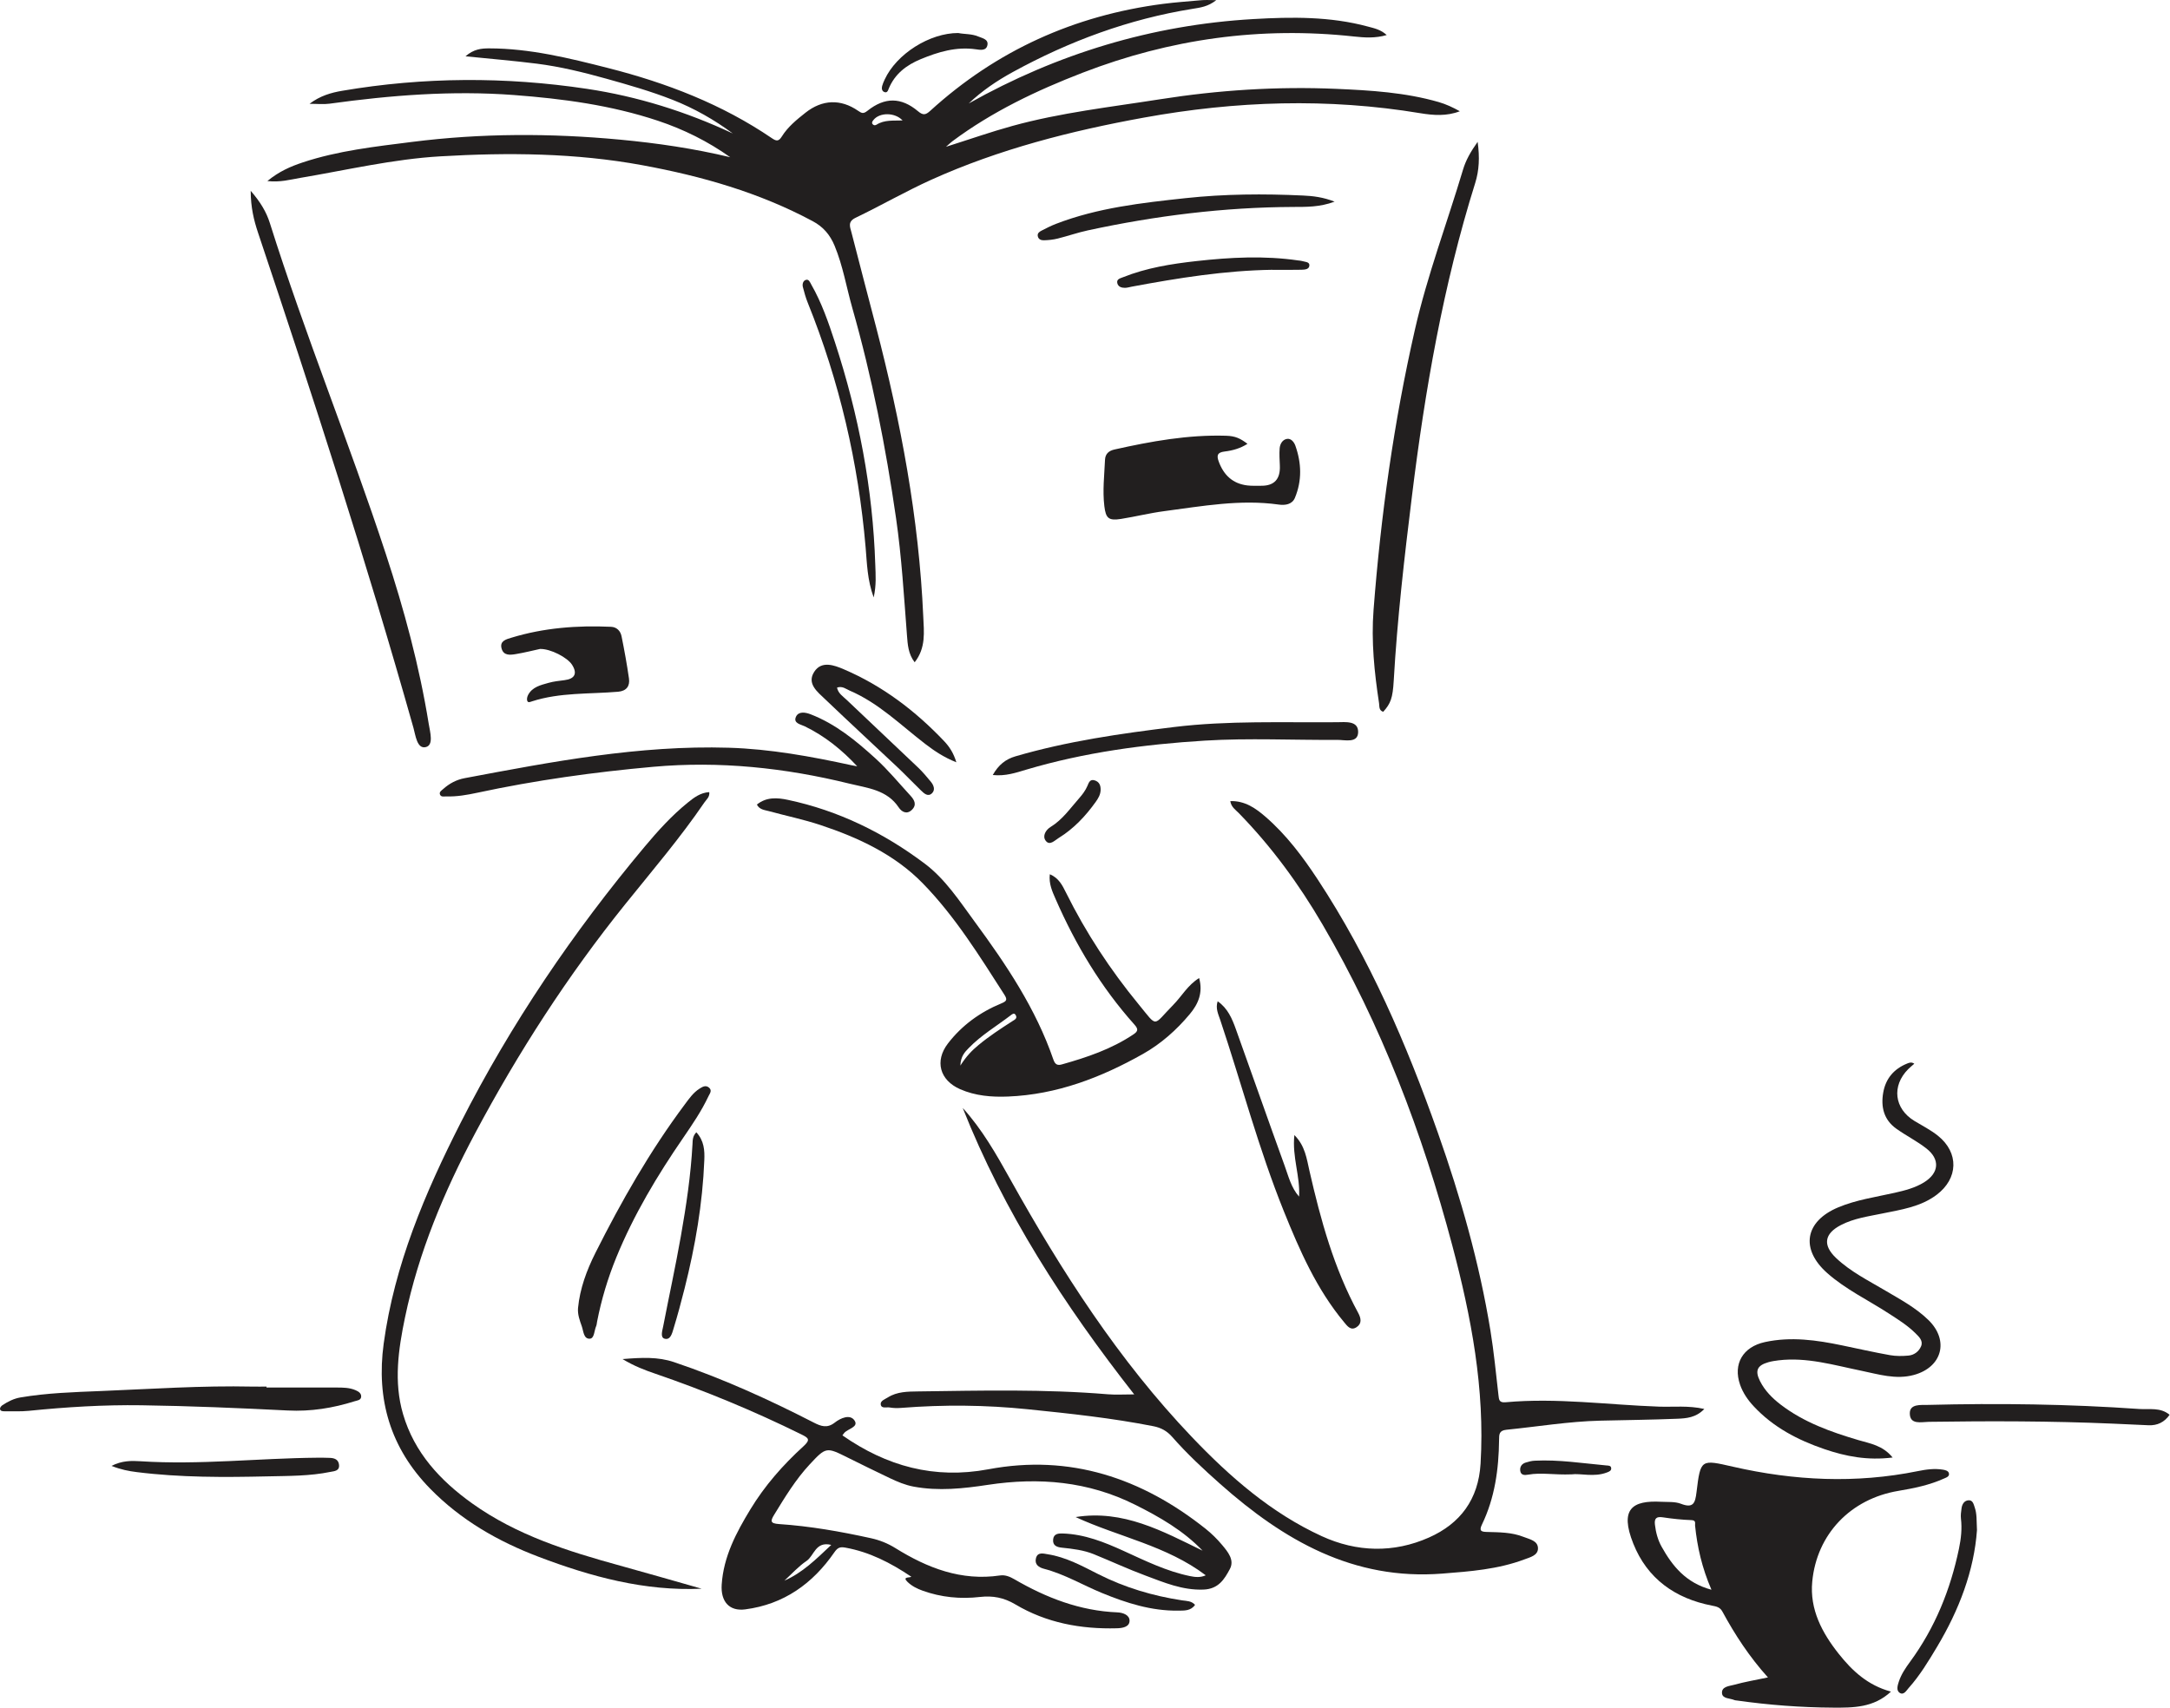 <?xml version="1.0" encoding="UTF-8"?> <svg xmlns="http://www.w3.org/2000/svg" width="216" height="170" viewBox="0 0 216 170" fill="none"> <g clip-path="url(#clip0_126_65)"> <g clip-path="url(#clip1_126_65)"> <path d="M26.619 18.02C27.784 17.059 28.937 16.568 30.122 16.173C33.66 14.995 37.35 14.594 41.022 14.127C47.912 13.253 54.813 13.255 61.719 13.902C65.405 14.248 69.064 14.784 72.685 15.651C70.462 14.069 68.054 12.875 65.475 12.016C60.826 10.469 56.022 9.827 51.157 9.46C44.996 8.996 38.891 9.481 32.794 10.323C32.198 10.404 31.583 10.335 30.809 10.335C31.862 9.537 32.952 9.226 34.072 9.036C42.173 7.658 50.304 7.627 58.407 8.841C63.443 9.595 68.3 11.109 72.942 13.288C71.086 11.907 69.091 10.78 66.941 9.933C64.786 9.087 62.563 8.451 60.334 7.829C58.066 7.198 55.781 6.637 53.445 6.34C51.157 6.05 48.858 5.862 46.337 5.605C47.154 4.886 47.917 4.814 48.698 4.816C52.753 4.821 56.651 5.786 60.543 6.776C66.338 8.249 71.859 10.372 76.832 13.758C77.268 14.055 77.503 14.1 77.818 13.594C78.417 12.631 79.3 11.914 80.177 11.221C81.848 9.898 83.683 9.834 85.413 11.028C85.779 11.281 85.942 11.351 86.35 11.026C88.076 9.653 89.704 9.666 91.382 11.077C91.892 11.506 92.145 11.441 92.59 11.037C99.185 5.027 106.936 1.533 115.774 0.385C117.04 0.22 118.307 0.139 119.576 0.021C119.996 -0.018 120.423 0.014 121.063 0.014C120.258 0.661 119.469 0.759 118.713 0.879C112.364 1.898 106.428 4.097 100.809 7.175C99.236 8.036 97.745 9.042 96.425 10.3C105.24 5.345 114.674 2.48 124.76 1.898C128.576 1.677 132.416 1.629 136.162 2.645C136.779 2.812 137.431 2.935 138.032 3.489C136.89 3.821 135.819 3.747 134.777 3.633C125.466 2.617 116.472 3.874 107.743 7.247C103.157 9.019 98.758 11.114 94.801 14.062C94.648 14.176 94.511 14.311 94.163 14.614C96.531 13.865 98.633 13.125 100.774 12.536C105.585 11.211 110.538 10.659 115.451 9.885C121.276 8.966 127.12 8.592 133 8.845C136.431 8.994 139.869 9.2 143.2 10.158C143.926 10.367 144.622 10.69 145.309 11.075C144.005 11.58 142.687 11.485 141.393 11.272C132.184 9.741 123.016 10.045 113.855 11.71C106.583 13.032 99.461 14.847 92.706 17.892C90.143 19.05 87.696 20.463 85.158 21.683C84.346 22.073 84.62 22.611 84.752 23.13C85.552 26.269 86.383 29.401 87.199 32.535C89.663 42.006 91.472 51.587 91.901 61.388C91.969 62.907 92.18 64.496 91.045 65.93C90.403 65.104 90.349 64.164 90.278 63.234C89.978 59.346 89.749 55.449 89.192 51.587C88.174 44.528 86.796 37.538 84.842 30.674C84.253 28.602 83.905 26.464 83.072 24.457C82.622 23.378 81.95 22.583 80.901 22.021C75.57 19.166 69.852 17.535 63.939 16.447C57.277 15.222 50.561 15.171 43.846 15.563C39.143 15.837 34.534 16.925 29.892 17.709C28.892 17.878 27.893 18.168 26.619 18.024V18.02ZM89.839 11.989C89.092 11.179 87.556 11.17 86.942 11.947C86.84 12.074 86.747 12.202 86.849 12.346C86.944 12.483 87.1 12.506 87.253 12.411C88.048 11.905 88.953 12.03 89.841 11.991L89.839 11.989Z" fill="#221F1F"></path> <path d="M122.466 79.751C123.929 79.709 124.999 80.472 125.98 81.323C128.038 83.11 129.664 85.274 131.155 87.538C136.326 95.393 140.015 103.957 143.13 112.784C145.394 119.196 147.254 125.721 148.354 132.444C148.702 134.575 148.906 136.73 149.154 138.876C149.208 139.338 149.212 139.658 149.864 139.598C154.968 139.131 160.043 139.857 165.133 140.034C166.583 140.085 168.053 139.904 169.647 140.266C168.81 141.14 167.842 141.203 166.924 141.24C164.379 141.342 161.832 141.37 159.287 141.43C156.153 141.505 153.063 142.024 149.952 142.335C149.205 142.409 149.224 142.808 149.217 143.342C149.185 146.262 148.795 149.118 147.507 151.781C147.194 152.43 147.479 152.495 148.008 152.509C149.242 152.544 150.488 152.535 151.66 153.003C152.254 153.24 153.084 153.375 153.089 154.142C153.093 154.848 152.305 155.029 151.743 155.24C149.11 156.23 146.352 156.437 143.568 156.655C134.698 157.351 127.778 153.331 121.471 147.742C119.793 146.255 118.151 144.727 116.673 143.04C116.156 142.451 115.564 142.133 114.82 141.985C110.686 141.168 106.504 140.725 102.319 140.296C98.118 139.864 93.917 139.827 89.706 140.159C89.323 140.189 88.927 140.185 88.551 140.117C88.243 140.062 87.732 140.263 87.667 139.816C87.614 139.454 88.085 139.301 88.368 139.12C89.293 138.533 90.367 138.533 91.395 138.519C97.691 138.436 103.989 138.28 110.278 138.804C111.071 138.869 111.874 138.814 112.897 138.814C105.903 129.897 99.929 120.652 95.828 110.299C97.765 112.431 99.168 114.904 100.553 117.388C105.685 126.589 111.345 135.415 118.657 143.077C122.44 147.042 126.546 150.626 131.566 152.929C135.046 154.525 138.722 154.627 142.244 153.061C145.348 151.681 147.164 149.276 147.375 145.708C147.816 138.278 146.447 131.096 144.559 123.986C141.587 112.791 137.495 102.039 131.626 92.006C129.276 87.986 126.546 84.258 123.287 80.924C122.981 80.611 122.556 80.352 122.463 79.751H122.466Z" fill="#221F1F"></path> <path d="M188.222 168.406C186.493 170.023 184.445 170.009 182.452 169.998C179.246 169.982 176.048 169.736 172.869 169.286C172.793 169.274 172.709 169.276 172.642 169.246C172.199 169.051 171.45 169.128 171.406 168.564C171.352 167.889 172.134 167.857 172.603 167.727C173.665 167.43 174.76 167.249 175.98 166.991C174.124 164.931 172.695 162.739 171.443 160.431C171.204 159.99 170.835 159.925 170.404 159.842C166.736 159.134 163.966 157.153 162.577 153.671C161.192 150.201 162.489 149.352 165.356 149.505C166.01 149.54 166.718 149.475 167.307 149.7C168.555 150.183 168.738 149.637 168.87 148.547C169.272 145.232 169.306 145.286 172.508 146.016C178.597 147.408 184.721 147.705 190.88 146.457C191.713 146.288 192.555 146.167 193.411 146.311C193.652 146.35 193.923 146.427 193.986 146.643C194.086 146.988 193.736 147.088 193.508 147.19C192.056 147.847 190.509 148.16 188.948 148.422C184.227 149.213 180.842 152.709 180.39 157.448C180.123 160.227 181.371 162.561 183.039 164.658C184.368 166.328 185.909 167.778 188.224 168.404L188.222 168.406ZM170.355 158.26C169.399 156.04 168.942 153.987 168.726 151.874C168.706 151.66 168.852 151.347 168.362 151.331C167.409 151.298 166.451 151.194 165.507 151.052C164.873 150.957 164.658 151.161 164.73 151.779C164.82 152.551 165.015 153.298 165.391 153.971C166.474 155.91 167.81 157.578 170.353 158.262L170.355 158.26Z" fill="#221F1F"></path> <path d="M90.713 156.968C88.646 155.576 86.544 154.502 84.15 154.07C83.626 153.975 83.385 154.054 83.049 154.539C80.894 157.659 78.013 159.719 74.173 160.218C72.594 160.422 71.726 159.441 71.837 157.747C72.021 154.954 73.285 152.576 74.693 150.257C76.126 147.895 77.941 145.835 79.973 143.982C80.713 143.307 80.476 143.149 79.75 142.789C75.038 140.465 70.197 138.461 65.231 136.756C64.196 136.401 63.161 136.018 61.967 135.299C63.885 135.144 65.493 135.062 67.1 135.605C71.902 137.222 76.495 139.307 80.996 141.618C81.722 141.991 82.337 142.212 83.09 141.623C83.663 141.175 84.614 140.748 85.06 141.416C85.498 142.073 84.385 142.228 84.025 142.664C83.953 142.75 83.891 142.845 83.854 142.894C88.252 145.963 92.998 147.28 98.387 146.269C106.508 144.743 113.644 147.139 120.002 152.191C120.603 152.669 121.162 153.221 121.654 153.811C122.222 154.49 122.902 155.302 122.419 156.202C121.883 157.202 121.297 158.188 119.798 158.246C117.694 158.327 115.868 157.538 114.001 156.845C112.268 156.202 110.586 155.416 108.872 154.722C107.863 154.314 106.784 154.186 105.708 154.075C105.195 154.024 104.768 153.866 104.829 153.251C104.884 152.674 105.369 152.648 105.794 152.662C107.963 152.734 109.93 153.523 111.867 154.407C114.006 155.383 116.119 156.425 118.446 156.903C118.974 157.012 119.492 157.065 120.018 156.824C116.117 153.868 111.347 153.006 107.065 151.027C111.804 150.266 115.718 152.43 119.707 154.374C117.784 152.368 115.437 151.024 112.994 149.802C108.325 147.466 103.425 147.048 98.326 147.821C95.888 148.192 93.425 148.457 90.947 147.997C90.098 147.839 89.326 147.51 88.56 147.146C87.168 146.482 85.781 145.803 84.401 145.116C82.267 144.054 82.237 144.019 80.592 145.789C79.195 147.292 78.131 149.048 77.061 150.795C76.676 151.426 76.658 151.662 77.541 151.723C80.627 151.929 83.67 152.467 86.688 153.131C87.558 153.321 88.372 153.646 89.138 154.124C92.321 156.102 95.689 157.411 99.542 156.84C100.062 156.764 100.528 156.963 100.969 157.218C104.147 159.065 107.496 160.364 111.222 160.515C111.783 160.538 112.444 160.777 112.435 161.357C112.424 161.983 111.704 162.085 111.169 162.099C107.594 162.194 104.165 161.565 101.064 159.719C99.929 159.044 98.823 158.835 97.542 158.981C95.605 159.204 93.685 159.021 91.836 158.355C91.293 158.16 90.776 157.905 90.344 157.492C89.778 156.947 90.502 157.091 90.711 156.972L90.713 156.968ZM82.74 153.799C81.167 153.409 81.044 154.878 80.29 155.388C79.481 155.933 78.81 156.689 78.08 157.355C79.864 156.578 81.2 155.258 82.74 153.801V153.799Z" fill="#221F1F"></path> <path d="M75.338 80.099C76.284 79.324 77.375 79.405 78.425 79.628C83.457 80.695 87.983 82.915 92.061 85.986C94.105 87.526 95.52 89.719 97.028 91.769C100.166 96.035 103.114 100.424 104.854 105.488C105.028 105.994 105.279 106.084 105.701 105.964C108.195 105.263 110.637 104.44 112.818 102.978C113.289 102.663 113.317 102.447 112.925 102.006C109.6 98.29 107.072 94.066 105.079 89.512C104.748 88.754 104.388 87.99 104.497 87.032C105.395 87.406 105.752 88.146 106.107 88.858C108.086 92.853 110.526 96.559 113.349 99.995C115.288 102.354 114.702 102.15 116.782 100.041C117.629 99.183 118.221 98.07 119.362 97.367C119.759 98.828 119.278 99.944 118.429 100.958C117.105 102.542 115.574 103.904 113.778 104.918C109.6 107.274 105.195 108.968 100.335 109.163C98.712 109.228 97.083 109.098 95.566 108.43C93.541 107.539 93.012 105.63 94.36 103.876C95.752 102.069 97.566 100.756 99.672 99.891C100.212 99.668 100.289 99.517 99.974 99.023C97.489 95.151 95.056 91.217 91.836 87.921C89.041 85.061 85.431 83.381 81.659 82.131C79.98 81.574 78.235 81.217 76.526 80.748C76.099 80.632 75.6 80.607 75.338 80.094V80.099ZM95.594 106.082C96.199 105.131 96.761 104.565 97.387 104.048C98.456 103.159 99.614 102.403 100.779 101.654C100.987 101.519 101.312 101.387 101.092 101.039C100.948 100.809 100.776 100.944 100.616 101.067C99.213 102.141 97.677 103.048 96.436 104.326C96.049 104.725 95.629 105.138 95.594 106.082Z" fill="#221F1F"></path> <path d="M69.831 158.16C64.164 158.415 58.826 156.963 53.609 154.98C49.566 153.444 45.875 151.328 42.816 148.199C38.856 144.149 37.436 139.317 38.192 133.761C39.259 125.923 42.303 118.764 45.84 111.8C50.86 101.916 57.054 92.79 64.169 84.29C65.482 82.722 66.857 81.198 68.456 79.904C69.08 79.398 69.722 78.911 70.599 78.857C70.662 79.352 70.318 79.584 70.117 79.883C67.704 83.425 64.92 86.677 62.239 90.011C56.514 97.123 51.58 104.767 47.288 112.83C44.194 118.646 41.667 124.677 40.317 131.142C39.654 134.325 39.178 137.568 40.118 140.774C41.24 144.613 43.818 147.394 47 149.668C51.445 152.846 56.555 154.442 61.742 155.868C64.445 156.611 67.138 157.395 69.836 158.158L69.831 158.16Z" fill="#221F1F"></path> <path d="M188.391 145.098C185.897 145.411 183.731 144.991 181.599 144.263C178.936 143.353 176.495 142.08 174.551 139.987C173.969 139.359 173.487 138.661 173.204 137.846C172.489 135.784 173.482 134.084 175.679 133.606C178.27 133.044 180.822 133.406 183.369 133.938C184.953 134.267 186.533 134.624 188.127 134.909C188.725 135.016 189.361 135.007 189.971 134.951C190.534 134.9 191.005 134.541 191.221 134.028C191.453 133.478 191.022 133.086 190.671 132.736C189.873 131.94 188.918 131.351 187.978 130.741C185.944 129.419 183.728 128.37 181.889 126.744C179.184 124.355 179.643 121.583 182.991 120.188C184.784 119.441 186.702 119.172 188.581 118.748C189.602 118.518 190.613 118.261 191.511 117.709C193.012 116.785 193.14 115.419 191.752 114.333C190.817 113.6 189.732 113.06 188.76 112.366C187.521 111.485 187.203 110.209 187.454 108.773C187.7 107.37 188.521 106.411 189.839 105.876C190.052 105.79 190.268 105.704 190.548 105.896C190.337 106.082 190.131 106.247 189.945 106.432C188.277 108.1 188.549 110.369 190.553 111.587C191.344 112.067 192.181 112.489 192.898 113.064C195.014 114.758 194.933 117.321 192.766 118.95C191.161 120.154 189.231 120.423 187.347 120.81C185.951 121.098 184.531 121.288 183.244 121.956C181.594 122.81 181.406 123.951 182.759 125.234C184.199 126.602 185.979 127.482 187.67 128.484C189.164 129.368 190.704 130.189 191.959 131.416C194.037 133.446 193.325 136.109 190.507 136.879C188.709 137.368 186.988 136.812 185.257 136.457C182.543 135.902 179.864 135.088 177.038 135.424C176.695 135.466 176.349 135.517 176.018 135.612C174.899 135.932 174.667 136.457 175.196 137.503C175.677 138.452 176.41 139.189 177.245 139.83C179.555 141.6 182.232 142.551 184.983 143.365C186.132 143.706 187.403 143.88 188.391 145.1V145.098Z" fill="#221F1F"></path> <path d="M147.083 14.116C147.297 15.665 147.236 16.955 146.84 18.222C143.657 28.378 141.85 38.805 140.549 49.346C139.792 55.474 139.083 61.603 138.73 67.769C138.632 69.49 138.424 70.042 137.686 70.859C137.238 70.731 137.315 70.307 137.271 70.008C136.8 66.929 136.482 63.839 136.723 60.717C137.445 51.322 138.742 42.013 140.839 32.818C142.075 27.396 144.042 22.198 145.629 16.886C145.903 15.965 146.373 15.12 147.086 14.118L147.083 14.116Z" fill="#221F1F"></path> <path d="M124.17 44.184C123.463 44.639 122.686 44.855 121.895 44.95C121.166 45.036 121.088 45.347 121.315 45.959C121.814 47.307 122.714 48.154 124.166 48.327C124.623 48.381 125.091 48.355 125.553 48.358C126.84 48.364 127.454 47.697 127.395 46.358C127.372 45.783 127.33 45.203 127.376 44.63C127.413 44.198 127.655 43.764 128.105 43.693C128.529 43.625 128.822 44.034 128.942 44.375C129.555 46.105 129.608 47.859 128.891 49.569C128.615 50.227 127.908 50.32 127.293 50.232C123.449 49.689 119.679 50.387 115.903 50.884C114.453 51.074 113.024 51.431 111.579 51.661C110.354 51.853 110.071 51.601 109.925 50.385C109.739 48.842 109.925 47.307 109.992 45.769C110.018 45.159 110.403 44.869 110.927 44.75C114.583 43.931 118.26 43.268 122.027 43.379C122.976 43.407 123.444 43.639 124.173 44.182L124.17 44.184Z" fill="#221F1F"></path> <path d="M24.957 18.999C25.932 20.122 26.519 21.117 26.862 22.209C30.362 33.314 34.775 44.096 38.407 55.154C40.226 60.689 41.745 66.305 42.676 72.065C42.806 72.875 43.197 74.186 42.376 74.376C41.506 74.578 41.367 73.211 41.154 72.455C36.475 55.867 31.146 39.482 25.677 23.142C25.264 21.908 24.96 20.637 24.955 19.001L24.957 18.999Z" fill="#221F1F"></path> <path d="M85.332 76.292C83.801 74.645 82.1 73.278 80.105 72.306C79.711 72.114 78.925 72.005 79.235 71.344C79.486 70.812 80.131 70.894 80.688 71.109C83.184 72.074 85.211 73.745 87.148 75.508C88.401 76.647 89.484 77.971 90.637 79.222C91.034 79.653 91.279 80.133 90.755 80.634C90.238 81.126 89.73 80.79 89.468 80.395C88.287 78.618 86.369 78.461 84.559 78.015C78.136 76.433 71.62 75.746 65.029 76.336C59.151 76.862 53.301 77.677 47.518 78.918C46.499 79.136 45.469 79.319 44.418 79.286C44.2 79.279 43.913 79.368 43.801 79.108C43.688 78.841 43.947 78.7 44.11 78.553C44.725 77.999 45.434 77.621 46.251 77.468C54.941 75.832 63.628 74.171 72.536 74.438C76.681 74.563 80.741 75.308 84.78 76.185C84.963 76.224 85.148 76.254 85.332 76.289V76.292Z" fill="#221F1F"></path> <path d="M121.207 99.68C122.209 100.378 122.64 101.406 123.014 102.447C124.64 106.978 126.231 111.522 127.871 116.048C128.254 117.101 128.516 118.226 129.307 119.126C129.439 117.115 128.602 115.185 128.841 113C129.917 114.069 130.068 115.366 130.34 116.551C131.458 121.446 132.778 126.262 135.195 130.706C135.485 131.24 135.58 131.778 135.014 132.135C134.443 132.497 134.102 132.003 133.782 131.618C131.056 128.338 129.368 124.489 127.795 120.588C125.285 114.364 123.58 107.871 121.455 101.519C121.267 100.96 120.975 100.383 121.204 99.684L121.207 99.68Z" fill="#221F1F"></path> <path d="M26.528 138.132C28.846 138.132 31.161 138.127 33.478 138.132C34.132 138.132 34.791 138.132 35.411 138.405C35.705 138.535 35.986 138.721 35.947 139.074C35.909 139.401 35.557 139.417 35.313 139.493C33.142 140.18 30.941 140.533 28.637 140.417C23.784 140.173 18.924 139.967 14.067 139.897C10.327 139.844 6.588 140.073 2.862 140.451C2.06 140.533 1.245 140.486 0.436 140.496C0.243 140.496 0.011 140.479 0.002 140.238C-0.003 140.12 0.134 139.96 0.25 139.883C0.8 139.524 1.371 139.231 2.039 139.118C4.672 138.672 7.328 138.589 9.989 138.482C15.039 138.278 20.082 137.928 25.141 138.039C25.603 138.048 26.067 138.039 26.528 138.039C26.528 138.069 26.528 138.102 26.528 138.132Z" fill="#221F1F"></path> <path d="M98.819 77.155C99.394 76.134 100.109 75.575 101.085 75.292C106.251 73.784 111.556 73.026 116.876 72.376C122.253 71.72 127.669 71.945 133.072 71.898C133.926 71.891 135.209 71.72 135.188 72.889C135.167 74.023 133.863 73.65 133.118 73.657C128.72 73.689 124.317 73.462 119.919 73.731C113.902 74.1 107.952 74.9 102.15 76.621C101.12 76.928 100.09 77.285 98.816 77.155H98.819Z" fill="#221F1F"></path> <path d="M53.753 64.605C53.092 64.749 52.231 64.967 51.361 65.113C50.793 65.208 50.118 65.299 49.923 64.542C49.73 63.802 50.392 63.642 50.883 63.492C54.124 62.499 57.453 62.248 60.821 62.399C61.394 62.424 61.761 62.814 61.867 63.336C62.15 64.73 62.405 66.134 62.607 67.542C62.716 68.303 62.354 68.792 61.529 68.864C58.661 69.108 55.743 68.92 52.948 69.822C52.788 69.873 52.539 70.01 52.47 69.729C52.431 69.564 52.484 69.347 52.565 69.189C52.987 68.384 53.813 68.205 54.583 67.985C55.098 67.839 55.641 67.778 56.175 67.713C57.221 67.588 57.497 67.043 56.938 66.173C56.478 65.459 54.815 64.579 53.751 64.605H53.753Z" fill="#221F1F"></path> <path d="M57.536 130.221C57.724 128.275 58.399 126.463 59.262 124.739C61.844 119.596 64.69 114.604 68.139 109.981C68.576 109.397 68.995 108.777 69.631 108.378C69.921 108.197 70.248 107.986 70.584 108.283C70.909 108.571 70.645 108.87 70.526 109.123C69.835 110.596 68.921 111.937 68.005 113.273C65.421 117.033 63.087 120.926 61.352 125.164C60.501 127.245 59.862 129.376 59.433 131.576C59.403 131.726 59.399 131.889 59.338 132.028C59.141 132.469 59.174 133.25 58.7 133.271C58.083 133.297 58.081 132.506 57.909 132.028C57.703 131.45 57.485 130.863 57.536 130.221Z" fill="#221F1F"></path> <path d="M95.192 75.888C93.958 75.394 93.021 74.768 92.112 74.07C89.669 72.198 87.465 69.987 84.575 68.75C84.199 68.59 83.86 68.27 83.317 68.451C83.429 69.029 83.904 69.319 84.269 69.667C86.644 71.928 89.036 74.172 91.411 76.433C91.856 76.858 92.251 77.338 92.645 77.811C92.935 78.159 93.123 78.623 92.775 78.966C92.378 79.359 91.989 78.997 91.685 78.702C90.88 77.925 90.11 77.111 89.296 76.343C86.911 74.093 84.498 71.87 82.13 69.606C81.367 68.876 80.286 68.057 81.049 66.878C81.779 65.751 83.034 66.219 83.999 66.632C87.848 68.282 91.119 70.766 93.988 73.793C94.503 74.336 94.921 74.972 95.195 75.891L95.192 75.888Z" fill="#221F1F"></path> <path d="M132.847 20.075C131.336 20.634 130.023 20.595 128.722 20.602C121.825 20.63 115.022 21.479 108.29 22.933C107.276 23.151 106.288 23.499 105.279 23.75C104.833 23.861 104.367 23.91 103.91 23.921C103.653 23.928 103.358 23.84 103.298 23.501C103.247 23.218 103.462 23.07 103.66 22.968C104.137 22.72 104.62 22.474 105.123 22.281C109.273 20.683 113.644 20.198 118.019 19.725C121.907 19.305 125.801 19.282 129.701 19.465C130.703 19.511 131.696 19.625 132.849 20.077L132.847 20.075Z" fill="#221F1F"></path> <path d="M215.961 140.843C215.437 141.597 214.736 141.922 213.864 141.887C212.669 141.841 211.475 141.776 210.28 141.725C204.186 141.463 198.09 141.458 191.991 141.546C191.242 141.558 190.087 141.875 190.101 140.674C190.112 139.746 191.207 139.878 191.878 139.862C198.906 139.683 205.933 139.778 212.95 140.268C213.957 140.337 215.047 140.082 215.959 140.846L215.961 140.843Z" fill="#221F1F"></path> <path d="M86.967 59.481C86.322 57.715 86.301 56.078 86.162 54.479C85.439 46.075 83.555 37.953 80.4 30.129C80.198 29.63 80.054 29.106 79.92 28.584C79.848 28.308 79.92 27.979 80.182 27.874C80.511 27.744 80.627 28.104 80.75 28.32C81.792 30.138 82.469 32.11 83.116 34.091C85.469 41.285 86.884 48.648 87.125 56.226C87.157 57.226 87.246 58.219 86.965 59.478L86.967 59.481Z" fill="#221F1F"></path> <path d="M11.102 145.931C12.152 145.4 13.08 145.413 13.99 145.471C19.856 145.85 25.7 145.17 31.557 145.119C31.982 145.114 32.404 145.119 32.828 145.135C33.288 145.151 33.689 145.291 33.747 145.822C33.814 146.448 33.267 146.453 32.893 146.529C30.843 146.951 28.75 146.928 26.674 146.975C22.317 147.074 17.959 147.095 13.621 146.552C12.818 146.453 12.027 146.302 11.102 145.933V145.931Z" fill="#221F1F"></path> <path d="M196.788 152.303C196.505 156.36 195.004 160.285 192.805 163.959C191.956 165.377 191.097 166.806 189.986 168.045C189.761 168.295 189.492 168.81 189.07 168.509C188.741 168.274 188.884 167.789 189.003 167.425C189.244 166.685 189.68 166.043 190.135 165.423C192.614 162.041 194.146 158.251 194.995 154.17C195.199 153.191 195.312 152.201 195.192 151.192C195.152 150.853 195.203 150.5 195.25 150.157C195.305 149.744 195.521 149.378 195.955 149.357C196.379 149.336 196.454 149.751 196.567 150.083C196.788 150.718 196.739 151.377 196.785 152.3L196.788 152.303Z" fill="#221F1F"></path> <path d="M69.312 112.721C70.091 113.563 70.147 114.535 70.107 115.488C69.936 119.819 69.203 124.069 68.145 128.265C67.806 129.608 67.447 130.949 67.041 132.274C66.904 132.719 66.744 133.443 66.145 133.267C65.7 133.134 65.932 132.464 66.013 132.04C66.593 129.049 67.242 126.073 67.771 123.076C68.307 120.039 68.764 116.987 68.931 113.901C68.952 113.519 68.931 113.122 69.312 112.721Z" fill="#221F1F"></path> <path d="M126.655 26.858C121.927 26.928 117.283 27.675 112.653 28.538C112.426 28.579 112.198 28.654 111.971 28.654C111.653 28.654 111.324 28.563 111.224 28.222C111.099 27.795 111.493 27.712 111.758 27.608C114.108 26.666 116.58 26.271 119.076 25.993C122.463 25.615 125.85 25.434 129.239 25.93C129.353 25.947 129.474 25.947 129.583 25.981C129.863 26.072 130.323 26.053 130.334 26.38C130.353 26.823 129.877 26.844 129.548 26.854C128.583 26.879 127.618 26.863 126.65 26.863L126.655 26.858Z" fill="#221F1F"></path> <path d="M118.954 159.766C118.529 160.383 117.877 160.336 117.286 160.343C114.611 160.383 112.113 159.582 109.682 158.582C107.761 157.791 105.961 156.71 103.929 156.179C103.402 156.042 102.959 155.75 103.119 155.121C103.284 154.472 103.882 154.667 104.286 154.729C106.105 155.012 107.712 155.896 109.322 156.71C111.967 158.049 114.753 158.875 117.669 159.32C118.112 159.387 118.585 159.357 118.954 159.766Z" fill="#221F1F"></path> <path d="M95.39 3.289C96.01 3.415 96.719 3.354 97.374 3.633C97.789 3.809 98.397 3.9 98.288 4.484C98.176 5.085 97.564 4.969 97.132 4.906C95.184 4.628 93.388 5.166 91.63 5.897C90.234 6.477 89.088 7.344 88.477 8.792C88.396 8.987 88.327 9.288 88.016 9.158C87.772 9.056 87.747 8.79 87.809 8.558C87.867 8.337 87.965 8.121 88.062 7.913C89.238 5.37 92.537 3.276 95.39 3.287V3.289Z" fill="#221F1F"></path> <path d="M109.554 78.674C109.533 79.124 109.308 79.493 109.064 79.834C108.051 81.249 106.872 82.506 105.376 83.425C104.982 83.668 104.481 84.228 104.086 83.694C103.738 83.225 104.091 82.62 104.58 82.321C105.761 81.599 106.522 80.481 107.408 79.477C107.74 79.101 108.039 78.707 108.241 78.24C108.373 77.932 108.482 77.54 108.96 77.686C109.445 77.834 109.572 78.217 109.554 78.674Z" fill="#221F1F"></path> <path d="M156.411 146.775C154.736 146.847 153.43 146.571 152.117 146.805C151.783 146.863 151.37 146.891 151.319 146.39C151.28 146 151.491 145.719 151.862 145.603C152.152 145.513 152.458 145.429 152.76 145.416C155.161 145.293 157.531 145.673 159.911 145.889C160.102 145.905 160.345 145.898 160.375 146.137C160.413 146.415 160.169 146.506 159.949 146.589C158.668 147.079 157.341 146.654 156.411 146.777V146.775Z" fill="#221F1F"></path> </g> </g> <defs> <clipPath id="clip0_126_65"> <rect width="216" height="170" fill="white"></rect> </clipPath> <clipPath id="clip1_126_65"> <rect width="215.961" height="170" fill="white"></rect> </clipPath> </defs> </svg> 